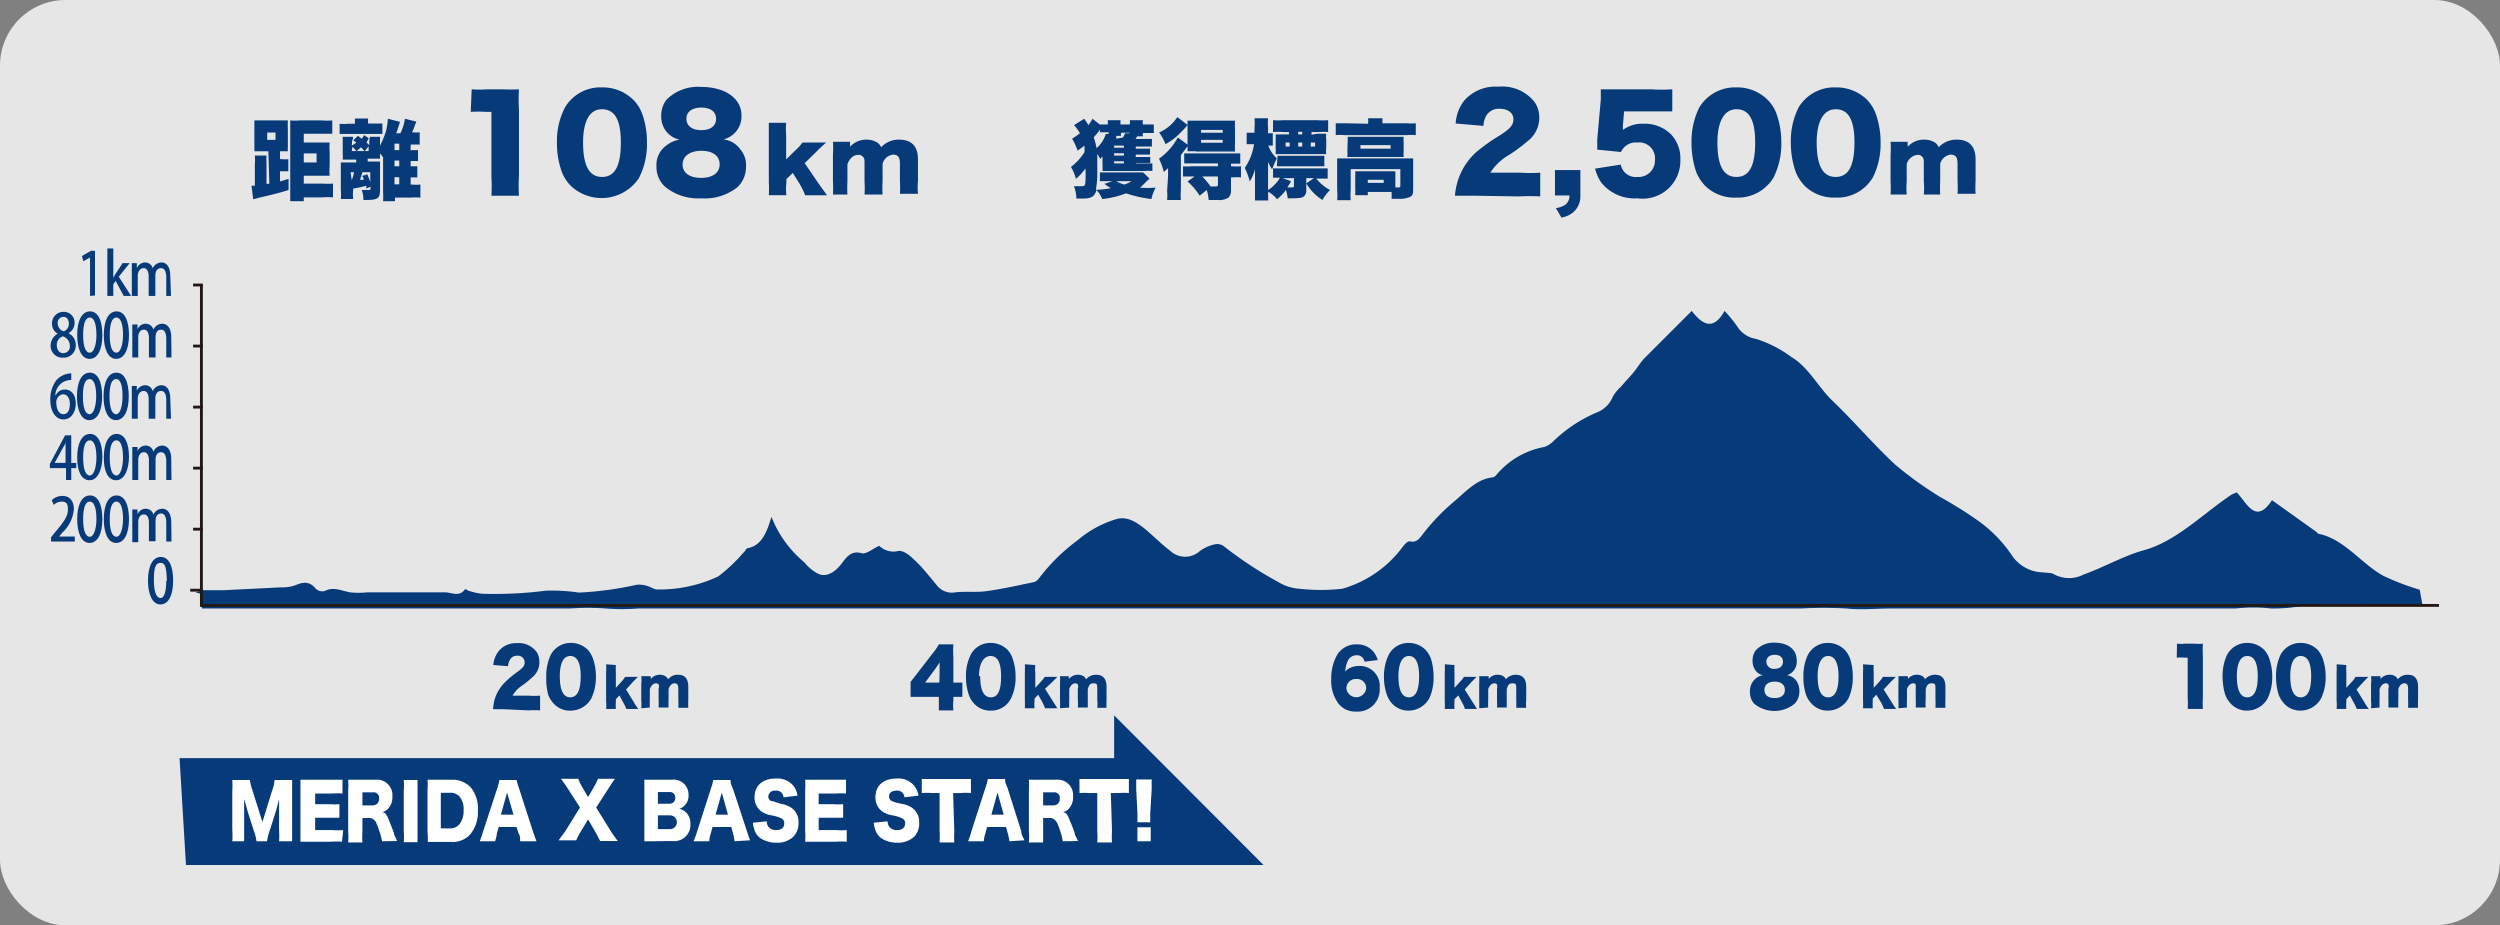 <svg xmlns="http://www.w3.org/2000/svg" viewBox="0 0 105.26 38.96"><rect x="0" y="0" width="105.26" height="38.96" fill="#808080" stroke="none"/><defs><style>.cls-1,.cls-4{fill:#fff;}.cls-1{opacity:0.8;}.cls-2{fill:#063a79;}.cls-3{fill:none;stroke:#221714;stroke-miterlimit:10;stroke-width:0.12px;}</style></defs><g id="レイヤー_2" data-name="レイヤー 2"><g id="レイヤー_3" data-name="レイヤー 3"><rect class="cls-1" width="105.26" height="38.96" rx="2.76"/><path class="cls-2" d="M101.88,24.83a10.37,10.37,0,0,1-1.56-.6c-.91-.52-1.62-1.52-2.67-1.75,0,0-.07,0-.1-.07l-1.89-1.35c-.7,1.07-1.07.08-1.49-.33l-.22.1c-1.24.83-2.35,2-3.77,2.36-.83.25-1.62.7-2.45,1a1.34,1.34,0,0,1-1.23,0c-.13-.09-.31-.06-.47-.09a1.62,1.62,0,0,1-1.29-.67,5.69,5.69,0,0,0-1.46-1.51,17.89,17.89,0,0,0-1.6-1,15.76,15.76,0,0,1-1.9-1.37c-.91-.85-1.74-1.83-2.64-2.69-.6-.58-1-1.41-1.72-1.83a5,5,0,0,0-1.48-.76,1.13,1.13,0,0,1-.79-.52,5.83,5.83,0,0,0-.54-.66c-.45.81-.9.63-1.38,0l-2,2c-.17.18-.3.41-.46.6s-.35.39-.52.59a1.85,1.85,0,0,0-.34.41,1.18,1.18,0,0,1-.69.68,6,6,0,0,0-1.83,1.22,1,1,0,0,1-.37.23A3.42,3.42,0,0,0,63,20a.26.26,0,0,1-.16.1c-.68.07-1.16.64-1.68,1.07A8.83,8.83,0,0,0,60,22.37c-.19.23-.32.51-.65.42-.08,0-.21.12-.28.22a4.8,4.8,0,0,1-2.56,1.78,8.24,8.24,0,0,1-1.79,0,2,2,0,0,1-.91-.29A16.15,16.15,0,0,1,51.53,23a.46.46,0,0,0-.39-.08,1.74,1.74,0,0,0-.62.28.92.92,0,0,1-1.24,0c-.29-.22-.56-.48-.83-.72-.45-.4-.94-.8-1.49-.61a4.47,4.47,0,0,0-1.58.87,8,8,0,0,0-1.65,1.63.39.39,0,0,1-.2.14c-.67.14-1.34.29-2,.38-.43.06-.88,0-1.31.05a.8.8,0,0,1-.77-.29c-.32-.38-.62-.78-1-1.12-.18-.18-.45-.37-.63-.33a.86.86,0,0,1-.8-.22c-.28.12-.54.37-.75.31-.4-.11-.6.12-.82.42s-.6.63-1,.45a1.86,1.86,0,0,1-.58-.48,4.75,4.75,0,0,1-1.39-1.92c-.2.7-.44,1.22-1,1.32-.06,0-.11.14-.18.19a6.84,6.84,0,0,1-1.06,1,5.85,5.85,0,0,1-2.56.55c-.13,0-.26-.1-.4-.14a1.09,1.09,0,0,0-.47-.06,14.2,14.2,0,0,1-2.43.33,8,8,0,0,0-1.4-.08,16.94,16.94,0,0,1-2.67.13,2.41,2.41,0,0,1-.52-.11c-.08,0-.19-.11-.21-.08-.25.35-.58.12-.86.13-.95,0-1.9,0-2.85,0-.14,0-.28,0-.42,0a3.35,3.35,0,0,1-.71,0c-.35-.06-.69-.25-1.06-.06a.39.39,0,0,1-.39-.1c-.28-.34-.56-.26-.88-.13a1.68,1.68,0,0,1-.59.08l-2.39.12H8.51c-.08.05-.19.06-.29.12.39-.06.21.33.29.65H24a10.71,10.71,0,0,1,1.5,0,8.92,8.92,0,0,0,1.37,0H75.83a17.54,17.54,0,0,1,1.92,0c.62.07,1.23,0,1.85,0s1,0,1.44,0H94.13a6.82,6.82,0,0,1,1.5,0A6.83,6.83,0,0,0,97,25.5c1.42.05,2.84,0,4.26,0H102Z"/><path class="cls-2" d="M21.2,29.86h-.44a2.13,2.13,0,0,1,.06-.39,1.71,1.71,0,0,1,.43-.73,3.77,3.77,0,0,1,.52-.44c.26-.19.32-.27.32-.42a.28.28,0,0,0-.32-.27.32.32,0,0,0-.3.17.67.67,0,0,0-.08.27L20.77,28a1.12,1.12,0,0,1,.22-.58.94.94,0,0,1,.78-.34.92.92,0,0,1,.85.41.83.83,0,0,1,.09.39.79.79,0,0,1-.27.61,4.55,4.55,0,0,1-.42.35,1.28,1.28,0,0,0-.44.45h.69a2.91,2.91,0,0,0,.47,0v.62a3.86,3.86,0,0,0-.5,0Z"/><path class="cls-2" d="M23.3,29.61a1.13,1.13,0,0,1-.22-.36A2.67,2.67,0,0,1,23,28.5a2.1,2.1,0,0,1,.18-.91.94.94,0,0,1,.86-.52,1,1,0,0,1,.72.3,1.14,1.14,0,0,1,.21.37,2.27,2.27,0,0,1,.12.75,2.09,2.09,0,0,1-.19.91,1,1,0,0,1-.86.52A.92.92,0,0,1,23.3,29.61Zm.27-1.14c0,.59.15.89.44.89s.44-.3.44-.88-.15-.86-.44-.86S23.57,27.93,23.57,28.47Z"/><path class="cls-2" d="M25.93,28a3.23,3.23,0,0,0,0,.34v.62l.22-.24a1.66,1.66,0,0,0,.17-.22h.54c-.08.07-.1.1-.21.21l-.29.32.33.54a2,2,0,0,0,.19.28h-.51a1.53,1.53,0,0,0-.14-.29l-.15-.28-.15.16v.09a2.55,2.55,0,0,0,0,.32h-.41a1.57,1.57,0,0,0,0-.33V28.31a2.68,2.68,0,0,0,0-.34Z"/><path class="cls-2" d="M27,29.82a1.62,1.62,0,0,0,0-.33V28.8a1.38,1.38,0,0,0,0-.33h.4v.12h0a.48.48,0,0,1,.39-.18.39.39,0,0,1,.25.08.33.33,0,0,1,.09.11.52.52,0,0,1,.42-.19c.29,0,.43.17.43.51v.55a2.92,2.92,0,0,0,0,.33h-.42a2.77,2.77,0,0,0,0-.33V29c0-.17-.05-.23-.16-.23s-.2.09-.25.24v.45a3.08,3.08,0,0,0,0,.33h-.42a2.92,2.92,0,0,0,0-.33V29a.26.26,0,0,0,0-.18.13.13,0,0,0-.11-.05c-.11,0-.2.09-.26.24v.45a2.92,2.92,0,0,0,0,.33Z"/><path class="cls-2" d="M38.34,28.71l.28-.36.64-.83a2.54,2.54,0,0,0,.27-.39h.61a4.5,4.5,0,0,0,0,.54v1.07h.09l.29,0v.6l-.29,0h-.09v.16a2.29,2.29,0,0,0,0,.41h-.61c0-.11,0-.25,0-.41v-.16H38.34Zm1.22-.35c0-.14,0-.32,0-.47l-.18.27-.43.58h.6Z"/><path class="cls-2" d="M41,29.61a1,1,0,0,1-.21-.36,2.36,2.36,0,0,1-.12-.75,2,2,0,0,1,.19-.91.92.92,0,0,1,.85-.52,1,1,0,0,1,.72.3,1,1,0,0,1,.21.37,2.27,2.27,0,0,1,.12.75,2,2,0,0,1-.19.91.93.93,0,0,1-.86.52A.92.92,0,0,1,41,29.61Zm.27-1.14c0,.59.15.89.45.89s.43-.3.43-.88-.15-.86-.44-.86S41.22,27.93,41.22,28.47Z"/><path class="cls-2" d="M43.59,28a1.62,1.62,0,0,0,0,.34v.62l.22-.24a2,2,0,0,0,.18-.22h.53l-.21.21L44,29l.34.54.18.28H44a2.38,2.38,0,0,0-.13-.29l-.16-.28-.15.16v.09a1.29,1.29,0,0,0,0,.32h-.41a3.12,3.12,0,0,0,0-.33V28.31a3.13,3.13,0,0,0,0-.34Z"/><path class="cls-2" d="M44.63,29.82a3.22,3.22,0,0,0,0-.33V28.8a2.74,2.74,0,0,0,0-.33H45v.12h0a.5.5,0,0,1,.39-.18.45.45,0,0,1,.26.08.52.52,0,0,1,.08.11.54.54,0,0,1,.42-.19c.29,0,.44.17.44.51v.55a3.22,3.22,0,0,0,0,.33H46.2a1.57,1.57,0,0,0,0-.33V29c0-.17,0-.23-.16-.23s-.19.09-.24.24v.45c0,.13,0,.23,0,.33h-.42a1.62,1.62,0,0,0,0-.33V29a.26.26,0,0,0,0-.18.13.13,0,0,0-.11-.05c-.1,0-.2.09-.25.24v.45a3.22,3.22,0,0,0,0,.33Z"/><path class="cls-2" d="M57.45,27.86a.31.31,0,0,0-.33-.27.4.4,0,0,0-.39.28,1.19,1.19,0,0,0-.09.41.44.44,0,0,1,.19-.15.8.8,0,0,1,.39-.09.84.84,0,0,1,.87.92.93.93,0,0,1-1,1,.9.9,0,0,1-.74-.34,1.64,1.64,0,0,1-.3-1.05,2,2,0,0,1,.25-1,.93.93,0,0,1,.83-.44.88.88,0,0,1,.68.29,1.08,1.08,0,0,1,.2.37ZM56.69,29a.42.42,0,0,0,.83,0,.38.38,0,0,0-.41-.41A.39.39,0,0,0,56.69,29Z"/><path class="cls-2" d="M58.6,29.61a1.1,1.1,0,0,1-.21-.36,2.36,2.36,0,0,1-.12-.75,2.09,2.09,0,0,1,.19-.91.93.93,0,0,1,.86-.52,1,1,0,0,1,.71.3,1.17,1.17,0,0,1,.22.37,2.56,2.56,0,0,1,.11.75,2.1,2.1,0,0,1-.18.91,1,1,0,0,1-.86.52A.94.94,0,0,1,58.6,29.61Zm.28-1.14c0,.59.15.89.44.89s.43-.3.43-.88-.15-.86-.43-.86S58.88,27.93,58.88,28.47Z"/><path class="cls-2" d="M61.24,28a2.82,2.82,0,0,0,0,.34v.62l.22-.24a1.24,1.24,0,0,0,.18-.22h.53l-.21.21-.29.32.34.54.18.28h-.51a1.45,1.45,0,0,0-.13-.29l-.15-.28-.16.16v.09a2.1,2.1,0,0,0,0,.32h-.41a2.77,2.77,0,0,0,0-.33V28.31a2.68,2.68,0,0,0,0-.34Z"/><path class="cls-2" d="M62.28,29.82a2.92,2.92,0,0,0,0-.33V28.8a2.27,2.27,0,0,0,0-.33h.4v.12h0a.46.46,0,0,1,.38-.18.42.42,0,0,1,.26.08.23.23,0,0,1,.08.11.55.55,0,0,1,.42-.19c.29,0,.44.17.44.51v.55a1.62,1.62,0,0,0,0,.33h-.42a3.12,3.12,0,0,0,0-.33V29c0-.17,0-.23-.16-.23s-.19.09-.24.24v.45c0,.13,0,.23,0,.33h-.41a3.22,3.22,0,0,0,0-.33V29a.36.36,0,0,0,0-.18.14.14,0,0,0-.11-.05c-.11,0-.2.09-.26.24v.45a3.22,3.22,0,0,0,0,.33Z"/><path class="cls-2" d="M75.63,28.66a.71.71,0,0,1,.13.45.72.72,0,0,1-.2.52,1.34,1.34,0,0,1-1.7,0,.71.71,0,0,1-.18-.51.68.68,0,0,1,.23-.54.6.6,0,0,1,.31-.15.52.52,0,0,1-.29-.18.66.66,0,0,1-.14-.42.73.73,0,0,1,.12-.43,1,1,0,0,1,.81-.34c.57,0,.93.29.93.75a.6.6,0,0,1-.41.62A.57.57,0,0,1,75.63,28.66Zm-1.34.39c0,.22.16.34.43.34s.43-.12.43-.34-.16-.35-.43-.35S74.29,28.83,74.29,29.05Zm.08-1.19a.31.31,0,0,0,.35.3c.22,0,.35-.11.35-.3s-.14-.29-.35-.29S74.37,27.68,74.37,27.86Z"/><path class="cls-2" d="M76.26,29.61a1,1,0,0,1-.22-.36,2.35,2.35,0,0,1-.11-.75,2.1,2.1,0,0,1,.18-.91.94.94,0,0,1,.86-.52,1,1,0,0,1,.71.3,1.17,1.17,0,0,1,.22.37,2.56,2.56,0,0,1,.11.75,2.1,2.1,0,0,1-.18.91,1,1,0,0,1-.86.52A.91.91,0,0,1,76.26,29.61Zm.27-1.14c0,.59.15.89.44.89s.44-.3.44-.88-.16-.86-.44-.86S76.53,27.93,76.53,28.47Z"/><path class="cls-2" d="M78.89,28a3.23,3.23,0,0,0,0,.34v.62l.22-.24a1.66,1.66,0,0,0,.17-.22h.54l-.21.21-.3.32.34.54a2,2,0,0,0,.19.28h-.52a1.45,1.45,0,0,0-.13-.29L79,29.25l-.15.16v.09a2.55,2.55,0,0,0,0,.32h-.41a2.77,2.77,0,0,0,0-.33V28.31a2.68,2.68,0,0,0,0-.34Z"/><path class="cls-2" d="M79.93,29.82a2.92,2.92,0,0,0,0-.33V28.8a2.27,2.27,0,0,0,0-.33h.4v.12h0a.46.46,0,0,1,.38-.18.42.42,0,0,1,.26.08.23.23,0,0,1,.08.11.56.56,0,0,1,.43-.19c.28,0,.43.17.43.51v.55a2.92,2.92,0,0,0,0,.33h-.42a2.77,2.77,0,0,0,0-.33V29c0-.17,0-.23-.16-.23s-.2.09-.25.24v.45a1.67,1.67,0,0,0,0,.33h-.42a3.22,3.22,0,0,0,0-.33V29c0-.1,0-.14,0-.18a.13.13,0,0,0-.11-.05c-.11,0-.2.09-.26.24v.45a2.92,2.92,0,0,0,0,.33Z"/><path class="cls-2" d="M91.66,27.1a1.56,1.56,0,0,0,.35,0h.37a1.79,1.79,0,0,0,.37,0,4.44,4.44,0,0,0,0,.53v1.72a3.86,3.86,0,0,0,0,.5h-.64a3.86,3.86,0,0,0,0-.5V27.69H92a2.18,2.18,0,0,0-.35,0Z"/><path class="cls-2" d="M93.91,29.61a1.13,1.13,0,0,1-.22-.36,2.67,2.67,0,0,1-.11-.75,2.1,2.1,0,0,1,.18-.91.94.94,0,0,1,.86-.52,1,1,0,0,1,.72.3,1.14,1.14,0,0,1,.21.37,2.27,2.27,0,0,1,.12.75,2.09,2.09,0,0,1-.19.91,1,1,0,0,1-.86.52A.92.92,0,0,1,93.91,29.61Zm.27-1.14c0,.59.15.89.44.89s.44-.3.44-.88-.15-.86-.44-.86S94.18,27.93,94.18,28.47Z"/><path class="cls-2" d="M96.16,29.61a1.13,1.13,0,0,1-.22-.36,2.67,2.67,0,0,1-.11-.75,2.1,2.1,0,0,1,.18-.91.94.94,0,0,1,.86-.52,1,1,0,0,1,.72.3,1.14,1.14,0,0,1,.21.37,2.27,2.27,0,0,1,.12.75,2.09,2.09,0,0,1-.19.91,1,1,0,0,1-.86.52A.92.92,0,0,1,96.16,29.61Zm.27-1.14c0,.59.15.89.44.89s.44-.3.44-.88-.15-.86-.44-.86S96.43,27.93,96.43,28.47Z"/><path class="cls-2" d="M98.79,28a3.23,3.23,0,0,0,0,.34v.62l.22-.24a1.09,1.09,0,0,0,.17-.22h.54c-.08.07-.1.1-.21.21l-.29.32.33.54a2,2,0,0,0,.19.28h-.51a2.53,2.53,0,0,0-.14-.29l-.15-.28-.15.16v.09a2.55,2.55,0,0,0,0,.32h-.41a1.57,1.57,0,0,0,0-.33V28.31a2.68,2.68,0,0,0,0-.34Z"/><path class="cls-2" d="M99.83,29.82a1.62,1.62,0,0,0,0-.33V28.8a1.38,1.38,0,0,0,0-.33h.4v.12h0a.48.48,0,0,1,.39-.18.39.39,0,0,1,.25.08.33.33,0,0,1,.09.11.52.52,0,0,1,.42-.19c.29,0,.43.17.43.51v.55a2.92,2.92,0,0,0,0,.33h-.42a2.77,2.77,0,0,0,0-.33V29c0-.17-.05-.23-.16-.23s-.2.09-.25.24v.45a3.08,3.08,0,0,0,0,.33h-.42a2.92,2.92,0,0,0,0-.33V29a.26.26,0,0,0,0-.18.13.13,0,0,0-.11-.05c-.11,0-.2.09-.26.24v.45a2.92,2.92,0,0,0,0,.33Z"/><path class="cls-2" d="M3.79,12.46V10.84h0L3.51,11l-.06-.22.38-.22H4v1.88Z"/><path class="cls-2" d="M5.52,12.46H5.21l-.34-.63-.1.14v.49H4.52v-2h.25V11.7h0a1.29,1.29,0,0,1,.09-.16l.3-.46h.3L5,11.65Z"/><path class="cls-2" d="M7.2,12.46H7v-.79c0-.23-.07-.38-.22-.38s-.24.12-.24.32v.85H6.26v-.83c0-.19-.07-.34-.21-.34s-.25.12-.25.34v.83H5.55V11.08h.21l0,.21h0a.39.39,0,0,1,.36-.24.33.33,0,0,1,.31.25h0a.41.41,0,0,1,.37-.25c.18,0,.37.14.37.58Z"/><path class="cls-2" d="M2.43,14.05a.47.47,0,0,1-.24-.42.48.48,0,0,1,.49-.5.45.45,0,0,1,.46.47.49.49,0,0,1-.26.43h0a.54.54,0,0,1,.31.49.51.51,0,0,1-.53.54.5.5,0,0,1-.53-.5.58.58,0,0,1,.3-.51Zm.51.5a.41.41,0,0,0-.3-.39.39.39,0,0,0-.25.37c0,.19.1.34.27.34A.28.28,0,0,0,2.94,14.55Zm-.51-.93a.35.35,0,0,0,.26.33.34.34,0,0,0,.21-.32c0-.15-.07-.29-.23-.29A.25.25,0,0,0,2.43,13.62Z"/><path class="cls-2" d="M3.25,14.11c0-.62.2-1,.54-1s.52.39.52,1-.2,1-.54,1S3.25,14.69,3.25,14.11Zm.81,0c0-.45-.09-.74-.28-.74s-.28.27-.28.74.1.74.28.74S4.06,14.49,4.06,14.1Z"/><path class="cls-2" d="M4.37,14.11c0-.62.2-1,.54-1s.52.39.52,1-.2,1-.54,1S4.37,14.69,4.37,14.11Zm.81,0c0-.45-.09-.74-.28-.74s-.28.27-.28.74.1.74.28.74S5.18,14.49,5.18,14.1Z"/><path class="cls-2" d="M7.22,15.05H7v-.79c0-.23-.07-.38-.22-.38s-.23.12-.23.32v.85H6.27v-.83c0-.2-.07-.34-.21-.34s-.24.11-.24.33v.84H5.57v-1c0-.16,0-.27,0-.39h.22v.2h0a.38.38,0,0,1,.35-.23.34.34,0,0,1,.32.25h0a.41.41,0,0,1,.37-.25c.18,0,.38.14.38.57Z"/><path class="cls-2" d="M2.38,16.59a.4.4,0,0,1,.35-.19c.27,0,.46.22.46.59s-.2.67-.52.67-.55-.33-.55-.8A1.31,1.31,0,0,1,2.38,16,.87.87,0,0,1,3,15.72V16a.66.66,0,0,0-.67.64Zm.56.42c0-.24-.11-.41-.29-.41a.33.33,0,0,0-.28.33c0,.3.11.51.3.51S2.94,17.26,2.94,17Z"/><path class="cls-2" d="M3.24,16.69c0-.61.2-1,.54-1s.52.38.52,1-.2,1-.54,1S3.24,17.27,3.24,16.69Zm.81,0c0-.45-.09-.73-.28-.73s-.28.26-.28.73.1.75.28.75S4.05,17.07,4.05,16.68Z"/><path class="cls-2" d="M4.36,16.69c0-.61.2-1,.54-1s.52.38.52,1-.2,1-.54,1S4.36,17.27,4.36,16.69Zm.8,0c0-.45-.08-.73-.27-.73s-.28.26-.28.73.1.75.28.75S5.16,17.07,5.16,16.68Z"/><path class="cls-2" d="M7.2,17.63H7v-.79c0-.23-.07-.38-.22-.38s-.24.12-.24.32v.85H6.26V16.8c0-.19-.07-.34-.21-.34s-.25.12-.25.33v.84H5.55V16.25h.21l0,.2h0a.4.4,0,0,1,.36-.23.33.33,0,0,1,.31.25h0a.41.41,0,0,1,.37-.25c.18,0,.37.14.37.58Z"/><path class="cls-2" d="M3,20.21H2.78v-.5H2.1v-.18l.64-1.2H3v1.16h.21v.22H3Zm-.69-.72h.45v-.56c0-.11,0-.22,0-.33h0c0,.12-.1.21-.14.31l-.32.58Z"/><path class="cls-2" d="M3.25,19.27c0-.61.2-1,.54-1s.52.38.52.95-.2,1-.54,1S3.25,19.85,3.25,19.27Zm.81,0c0-.44-.09-.73-.28-.73s-.28.26-.28.73.1.75.28.75S4.06,19.65,4.06,19.26Z"/><path class="cls-2" d="M4.37,19.27c0-.61.2-1,.54-1s.52.38.52.95-.2,1-.54,1S4.37,19.85,4.37,19.27Zm.81,0c0-.44-.09-.73-.28-.73s-.28.26-.28.73.1.75.28.75S5.18,19.65,5.18,19.26Z"/><path class="cls-2" d="M7.22,20.21H7v-.79c0-.23-.07-.38-.22-.38s-.23.12-.23.32v.85H6.27v-.83c0-.19-.07-.34-.21-.34s-.24.12-.24.34v.83H5.57v-1c0-.15,0-.27,0-.39h.22V19h0a.37.37,0,0,1,.35-.24.34.34,0,0,1,.32.26h0a.41.41,0,0,1,.37-.26c.18,0,.38.14.38.58Z"/><path class="cls-2" d="M3.15,22.8h-1v-.18l.17-.21c.35-.41.54-.67.54-.95s-.08-.34-.28-.34a.5.5,0,0,0-.32.14l-.08-.2a.64.64,0,0,1,.45-.18c.34,0,.48.26.48.55a1.51,1.51,0,0,1-.49,1l-.13.16h.66Z"/><path class="cls-2" d="M3.25,21.86c0-.62.2-1,.54-1s.52.39.52,1-.2,1-.54,1S3.25,22.44,3.25,21.86Zm.81,0c0-.45-.09-.74-.28-.74s-.28.27-.28.74.1.74.28.74S4.06,22.24,4.06,21.85Z"/><path class="cls-2" d="M4.37,21.86c0-.62.2-1,.54-1s.52.39.52,1-.2,1-.54,1S4.37,22.44,4.37,21.86Zm.81,0c0-.45-.09-.74-.28-.74s-.28.27-.28.74.1.74.28.74S5.18,22.24,5.18,21.85Z"/><path class="cls-2" d="M7.22,22.8H7V22c0-.23-.07-.38-.22-.38s-.23.12-.23.32v.85H6.27V22c0-.2-.07-.34-.21-.34s-.24.11-.24.33v.84H5.57v-1c0-.15,0-.27,0-.38h.22v.2h0a.38.38,0,0,1,.35-.23.33.33,0,0,1,.32.25h0a.41.41,0,0,1,.37-.25c.18,0,.38.14.38.57Z"/><path class="cls-2" d="M6.23,24.45c0-.62.2-1,.54-1s.52.38.52,1-.2,1-.54,1S6.23,25,6.23,24.45Zm.8,0C7,24,7,23.7,6.76,23.7s-.28.27-.28.74.1.74.28.74S7,24.83,7,24.44Z"/><line class="cls-3" x1="8.01" y1="24.85" x2="8.54" y2="24.85"/><line class="cls-3" x1="8.13" y1="22.28" x2="8.54" y2="22.28"/><line class="cls-3" x1="8.13" y1="19.71" x2="8.54" y2="19.71"/><line class="cls-3" x1="8.13" y1="17.14" x2="8.54" y2="17.14"/><line class="cls-3" x1="8.13" y1="14.57" x2="8.54" y2="14.57"/><line class="cls-3" x1="8.13" y1="12" x2="8.54" y2="12"/><polyline class="cls-3" points="8.48 11.98 8.48 25.49 102.69 25.49"/><path class="cls-2" d="M11.3,6.37h-.59c0-.1,0-.2,0-.4v-.5c0-.18,0-.29,0-.4h1.41a3.56,3.56,0,0,0,0,.37v.74a1.21,1.21,0,0,0,0,.19h-.33V6.7h.08a.94.94,0,0,0,.27,0v.51h-.35v.43l.36-.11V8c-.45.14-.7.2-1.27.33l-.22.06-.07-.57h.14V6.91a2.06,2.06,0,0,0,0-.36h.49a2.73,2.73,0,0,0,0,.32v.87l.12,0Zm-.05-.48h.35V5.58h-.35Zm1.54,1.84h.78a3,3,0,0,0,.45,0v.58a2.68,2.68,0,0,0-.44,0h-.79v.16h-.57c0-.12,0-.31,0-.51V5.47c0-.22,0-.36,0-.4a2.37,2.37,0,0,0,.41,0h.91a2.7,2.7,0,0,0,.45,0v.56H12.79V6h1.09a2.12,2.12,0,0,0,0,.39V7a2,2,0,0,0,0,.4l-.38,0h-.71Zm.54-.89V6.46h-.54v.38Z"/><path class="cls-2" d="M14.94,5.21a1.28,1.28,0,0,0,0-.22h.56a1.28,1.28,0,0,0,0,.21v0h.23l.37,0v.44l-.36,0H14.65l-.35,0V5.21a1.74,1.74,0,0,0,.37,0h.27Zm2.38,1.11h.28v.46h-.31V7h0l.28,0v.47l-.28,0h0v.3h.06a1.89,1.89,0,0,0,.35,0v.55a2.63,2.63,0,0,0-.41,0h-.66v.15h-.5a3.36,3.36,0,0,0,0-.38V6.63A1.37,1.37,0,0,0,16,6.46v0c0,.09,0,.16,0,.22h-.52a.74.74,0,0,1,0,.12H16c0,.08,0,.15,0,.25V8c0,.35-.09.42-.59.42H15.3A1.14,1.14,0,0,0,15.23,8h.23c.11,0,.14,0,.14-.06V7.86l-.18.08a.37.37,0,0,0,0-.12,4.72,4.72,0,0,1-.55.12V8a1.79,1.79,0,0,0,0,.38h-.52a2.13,2.13,0,0,0,0-.39V7.17c0-.11,0-.19,0-.33H15a1,1,0,0,1,0-.12h-.57a2.27,2.27,0,0,0,0-.28V6c0-.06,0-.15,0-.24h.43s0,.08,0,.16l.21-.2.16.12a.65.65,0,0,0,.1-.15l.24.16a.28.28,0,0,0,0-.09H16s0,.1,0,.18v.19a3.62,3.62,0,0,0,.24-.57A2.62,2.62,0,0,0,16.33,5l.51.13a1.42,1.42,0,0,1-.05.16,3,3,0,0,1-.11.32h.18A2.12,2.12,0,0,0,17.05,5l.48.12-.07.18a2.18,2.18,0,0,1-.11.27,1.42,1.42,0,0,0,.32,0v.52a3.18,3.18,0,0,0-.38,0v.27ZM14.81,7.59h0a2.31,2.31,0,0,0,.1-.34h-.15Zm0-1.46A.92.92,0,0,0,15,6l-.17-.13Zm0,.23H15a.9.9,0,0,0-.16-.18Zm.54,0-.15-.16a1.75,1.75,0,0,1-.19.16Zm-.09.89-.1.32.15,0c0-.06,0-.08-.07-.16l.23-.07c.05.13.08.2.12.33V7.25Zm.1-.89h.16v-.2Zm.16-.53L15.43,6l.12.11V5.83Zm1.29.22h-.2v.27h.2Zm-.2.71V7h.2V6.76Zm0,1h.2v-.3h-.2Z"/><path class="cls-2" d="M19.86,3.76a3.67,3.67,0,0,0,.64,0h.68a5.86,5.86,0,0,0,.67,0,7.31,7.31,0,0,0,0,.86V7.43a6.65,6.65,0,0,0,0,.81H20.69a6.65,6.65,0,0,0,0-.81V4.71h-.22a5.14,5.14,0,0,0-.65,0Z"/><path class="cls-2" d="M24.05,7.84a1.68,1.68,0,0,1-.39-.59A3.53,3.53,0,0,1,23.45,6a3.05,3.05,0,0,1,.34-1.48,1.73,1.73,0,0,1,1.55-.84,1.83,1.83,0,0,1,1.3.5,1.6,1.6,0,0,1,.39.59A3.53,3.53,0,0,1,27.24,6,3.14,3.14,0,0,1,26.9,7.5a1.89,1.89,0,0,1-2.85.34ZM24.55,6c0,1,.27,1.45.8,1.45S26.14,7,26.14,6s-.28-1.4-.8-1.4S24.55,5.11,24.55,6Z"/><path class="cls-2" d="M31.17,6.29a1,1,0,0,1,.24.73,1.17,1.17,0,0,1-.36.86,2.21,2.21,0,0,1-1.53.47A2.18,2.18,0,0,1,28,7.86,1.12,1.12,0,0,1,27.64,7a1,1,0,0,1,.41-.87,1.2,1.2,0,0,1,.56-.25,1,1,0,0,1-.51-.29,1,1,0,0,1-.26-.69,1.1,1.1,0,0,1,.22-.7,1.87,1.87,0,0,1,1.46-.54c1,0,1.7.47,1.7,1.21a1,1,0,0,1-.76,1A1,1,0,0,1,31.17,6.29Zm-2.43.64c0,.35.3.56.78.56s.78-.21.78-.57-.29-.57-.77-.57S28.74,6.57,28.74,6.93ZM28.9,5c0,.3.24.48.63.48s.62-.18.62-.48-.24-.47-.62-.47S28.9,4.7,28.9,5Z"/><path class="cls-2" d="M33.1,5.17a3.75,3.75,0,0,0,0,.54v1l.4-.39A2.14,2.14,0,0,0,33.79,6h1a5.29,5.29,0,0,0-.39.36l-.52.51.6.88.34.47h-.92a3.15,3.15,0,0,0-.24-.49l-.28-.45-.27.26v.15a2.39,2.39,0,0,0,0,.53h-.74a4.22,4.22,0,0,0,0-.55V5.71c0-.24,0-.41,0-.54Z"/><path class="cls-2" d="M35.07,8.19a4.33,4.33,0,0,0,0-.55V6.52a3.54,3.54,0,0,0,0-.55h.72v.15a.18.18,0,0,1,0,.06h0v0a.91.91,0,0,1,.7-.3.83.83,0,0,1,.46.13.49.49,0,0,1,.15.19,1,1,0,0,1,.76-.32c.52,0,.79.28.79.83v.9a3,3,0,0,0,0,.55h-.76a4.11,4.11,0,0,0,0-.55V6.89c0-.27-.08-.38-.29-.38a.52.52,0,0,0-.44.39v.74a4.56,4.56,0,0,0,0,.55h-.76a4.33,4.33,0,0,0,0-.55V6.89c0-.15,0-.22-.06-.28a.23.23,0,0,0-.2-.09c-.2,0-.36.14-.46.39v.73a4.61,4.61,0,0,0,0,.55Z"/><path class="cls-2" d="M47.83,6.88h.69V7.2a1.28,1.28,0,0,0-.3,0h-1.8a1.49,1.49,0,0,0,0-.24V6.59l-.1.1a2,2,0,0,0-.12-.21c0,.21,0,.44,0,.73a3.83,3.83,0,0,1-.06.78,3.57,3.57,0,0,0,.63-.07,2.52,2.52,0,0,1-.27-.18l.34-.11h-.53V7.26h1.82l.27.26-.14.13A3.34,3.34,0,0,1,48,7.9a4.24,4.24,0,0,0,.66,0,1.57,1.57,0,0,0-.18.48,5.33,5.33,0,0,1-1.07-.24,3.88,3.88,0,0,1-1,.24A1.37,1.37,0,0,0,46.17,8c-.08.27-.22.36-.56.36l-.29,0a1.55,1.55,0,0,0-.1-.52l.3,0c.12,0,.17,0,.18-.19a4.07,4.07,0,0,0,0-.56,2.1,2.1,0,0,1-.4.44,1.75,1.75,0,0,0-.21-.5,2.35,2.35,0,0,0,.57-.62,2.36,2.36,0,0,0,0-.28,3.06,3.06,0,0,1-.29.21,2.54,2.54,0,0,0-.23-.5,3.66,3.66,0,0,0,.33-.23,1.76,1.76,0,0,0-.25-.34L45.65,5l.11.16a.54.54,0,0,1,.06.11A1.81,1.81,0,0,0,46,5l.3.24v0l.34,0h0a.82.82,0,0,0,0-.18h.54a.67.67,0,0,0,0,.18h.39a.72.72,0,0,0,0-.18h.55a.74.74,0,0,0,0,.18h.1l.36,0V5.6h-.46a.59.59,0,0,0,0,.14h-.24l-.07.11h.38l.31,0v.32h-.68v.09h.6v.25h-.6v.1h.61v.25h-.61ZM46.32,5.45a3,3,0,0,1-.27.33,3.09,3.09,0,0,1,.12.46,1.35,1.35,0,0,0,.39-.6l.12,0a.17.17,0,0,1,0-.07h-.37Zm1,.68h-.41v.09h.41Zm0,.32h-.41v.1h.41Zm-.41.34v.09h.41V6.79Zm.37-1a1,1,0,0,0,.09-.18h.19V5.59H47.2a.42.42,0,0,0,0,.13H47c0,.06,0,.07,0,.12ZM47,7.63a1.34,1.34,0,0,0,.34.14,1.35,1.35,0,0,0,.3-.14Z"/><path class="cls-2" d="M49.18,7.43c0-.12,0-.18,0-.35L49,7.24a2.83,2.83,0,0,0-.2-.56,2.58,2.58,0,0,0,.79-.89l.44.32c-.13.19-.19.26-.31.42V8a2.31,2.31,0,0,0,0,.42h-.58a2,2,0,0,0,0-.38ZM50,5.26a2.58,2.58,0,0,1-.29.32,2.54,2.54,0,0,1-.64.49,1.77,1.77,0,0,0-.27-.49,1.76,1.76,0,0,0,.77-.65Zm.16,2.17h-.35V7a1.73,1.73,0,0,0,.36,0h1.11V6.88H49.86V6.46h2.36v.43h-.39V7h.05a1.84,1.84,0,0,0,.37,0v.47a1.68,1.68,0,0,0-.35,0h-.07V8a.4.4,0,0,1-.12.33.75.75,0,0,1-.45.09h-.37A2,2,0,0,0,50.81,8l-.3.24A2.65,2.65,0,0,0,50,7.64l.3-.21Zm.2-1.06H50c0-.12,0-.22,0-.38V5.42c0-.14,0-.23,0-.34h2a3.79,3.79,0,0,0,0,.38V6a3.63,3.63,0,0,0,0,.38H50.37Zm.21-.78h.91V5.47h-.91Zm0,.42h.91V5.89h-.91Zm.05,1.42a3.54,3.54,0,0,1,.35.42h.16c.12,0,.15,0,.15-.08V7.43Z"/><path class="cls-2" d="M55,8a.34.34,0,0,1-.1.27c-.08.06-.21.08-.51.08h-.17A1.67,1.67,0,0,0,54.14,8a2,2,0,0,1-.37.39,1.42,1.42,0,0,0-.37-.32,2.4,2.4,0,0,0,0,.37h-.56c0-.13,0-.29,0-.47V7.5c0-.08,0-.25,0-.38a1.74,1.74,0,0,1-.22.52,2.93,2.93,0,0,0-.21-.57,2.38,2.38,0,0,0,.39-1h-.08l-.23,0V5.59l.23,0h.1V5.37a2.12,2.12,0,0,0,0-.39h.57a2.06,2.06,0,0,0,0,.39v.24h0l.2,0v.52l-.19,0h0a1.42,1.42,0,0,0,.08.18,1.4,1.4,0,0,0,.28.36,4.29,4.29,0,0,0-.2.46,1.62,1.62,0,0,1-.17-.32V8a1.25,1.25,0,0,0,.3-.25,1,1,0,0,0,.2-.27l-.29,0V7.09h2.3v.43l-.4,0h-.08A1.87,1.87,0,0,0,56,8a1.87,1.87,0,0,0-.32.42A2.06,2.06,0,0,1,55,7.72l.32-.22H55Zm.49-2.37h.35a.9.9,0,0,0,0,.25v.35a.9.9,0,0,0,0,.26H53.71a1.81,1.81,0,0,0,0-.25V5.9a1.66,1.66,0,0,0,0-.24h.56V5.56h-.22a2.7,2.7,0,0,0-.45,0v-.5a2.9,2.9,0,0,0,.45,0h1.39a3.4,3.4,0,0,0,.48,0v.5a2.62,2.62,0,0,0-.43,0h-.27v.11Zm-1.7.93.39,0h1.19l.39,0V7h-2Zm.57,1.07a2.47,2.47,0,0,1-.16.26h.15c.12,0,.13,0,.13-.08V7.5H54ZM54.13,6v.17h.17V6Zm.7-.45h-.17v.11h.17Zm-.17.62h.17V6h-.17Zm.53,0h.18V6h-.18Z"/><path class="cls-2" d="M57.6,5.21a.82.82,0,0,0,0-.23h.61a1.55,1.55,0,0,0,0,.21v0h1a2.42,2.42,0,0,0,.4,0v.5a2.19,2.19,0,0,0-.4,0H56.63a2.07,2.07,0,0,0-.39,0v-.5l.42,0Zm1.14,2.68h.13c.07,0,.09,0,.09-.07v-.7H56.87V8a2.38,2.38,0,0,0,0,.43H56.3a2.39,2.39,0,0,0,0-.43V7c0-.11,0-.22,0-.33l.4,0h2.43l.37,0c0,.11,0,.2,0,.33v.85c0,.29,0,.37-.13.44a1.1,1.1,0,0,1-.5.08h-.28a2.26,2.26,0,0,0,0-.29h-1v.14h-.53a2.07,2.07,0,0,0,0-.29V7.42a1.15,1.15,0,0,0,0-.21h1.69c0,.07,0,.12,0,.22v.46ZM56.74,6a1.77,1.77,0,0,0,0-.24H59.1a1.85,1.85,0,0,0,0,.25v.35a1.78,1.78,0,0,0,0,.25H56.73a1.93,1.93,0,0,0,0-.25Zm.54.26h1.27V6.11H57.28Zm.31,1.44h.67V7.57h-.67Z"/><path class="cls-2" d="M62.07,8.24c-.49,0-.61,0-.81,0a2.82,2.82,0,0,1,.12-.63,2.75,2.75,0,0,1,.77-1.2,7.68,7.68,0,0,1,1-.71c.46-.3.57-.44.57-.69s-.23-.43-.57-.43a.62.62,0,0,0-.56.27.93.93,0,0,0-.13.45L61.29,5.2a1.7,1.7,0,0,1,.39-1,1.76,1.76,0,0,1,1.41-.55,1.73,1.73,0,0,1,1.54.67,1.16,1.16,0,0,1,.18.63,1.24,1.24,0,0,1-.5,1,6.28,6.28,0,0,1-.77.57,2.28,2.28,0,0,0-.79.75H64a6,6,0,0,0,.85,0v1a8.35,8.35,0,0,0-.91,0Z"/><path class="cls-2" d="M66.54,8.23a.89.89,0,0,1-.26.67,1,1,0,0,1-.54.26l-.23-.4a.82.82,0,0,0,.42-.16.47.47,0,0,0,.15-.37h-.61V7.16h1.07Z"/><path class="cls-2" d="M68.33,5.3s0,.08,0,.17a1.38,1.38,0,0,1,.87-.26,1.57,1.57,0,0,1,1.15.44,1.47,1.47,0,0,1,.4,1.07,1.59,1.59,0,0,1-1.81,1.63,1.8,1.8,0,0,1-1.51-.65,1.77,1.77,0,0,1-.27-.6l1.08-.17a.64.64,0,0,0,.7.52.69.69,0,0,0,.74-.71A.67.67,0,0,0,68.93,6a.68.68,0,0,0-.68.4l-1-.1c0-.16,0-.28,0-.43l.15-1.67c0-.11,0-.24,0-.44h2.13a5.9,5.9,0,0,0,.88,0v.93c-.28,0-.53,0-.87,0H68.38Z"/><path class="cls-2" d="M71.81,7.84a1.84,1.84,0,0,1-.39-.59A3.78,3.78,0,0,1,71.22,6a3.18,3.18,0,0,1,.33-1.48,1.75,1.75,0,0,1,1.56-.84,1.81,1.81,0,0,1,1.29.5,1.6,1.6,0,0,1,.39.59A3.53,3.53,0,0,1,75,6a3.15,3.15,0,0,1-.33,1.48,1.75,1.75,0,0,1-1.56.84A1.77,1.77,0,0,1,71.81,7.84ZM72.31,6c0,1,.27,1.45.8,1.45S73.9,7,73.9,6s-.28-1.4-.79-1.4S72.31,5.11,72.31,6Z"/><path class="cls-2" d="M76,7.84a1.84,1.84,0,0,1-.39-.59A3.78,3.78,0,0,1,75.4,6a3.18,3.18,0,0,1,.33-1.48,1.75,1.75,0,0,1,1.56-.84,1.85,1.85,0,0,1,1.3.5,1.7,1.7,0,0,1,.38.59A3.53,3.53,0,0,1,79.18,6a3.15,3.15,0,0,1-.33,1.48,1.74,1.74,0,0,1-1.56.84A1.77,1.77,0,0,1,76,7.84ZM76.49,6c0,1,.27,1.45.8,1.45S78.08,7,78.08,6s-.28-1.4-.79-1.4S76.49,5.11,76.49,6Z"/><path class="cls-2" d="M79.6,8.19a4.33,4.33,0,0,0,0-.55V6.52a3.54,3.54,0,0,0,0-.55h.72v.15a.18.18,0,0,1,0,.06h0v0a.91.91,0,0,1,.7-.3.81.81,0,0,1,.46.13.49.49,0,0,1,.15.19,1,1,0,0,1,.76-.32c.52,0,.79.28.79.83v.9a4.33,4.33,0,0,0,0,.55h-.76a4.11,4.11,0,0,0,0-.55V6.89c0-.27-.08-.38-.29-.38a.52.52,0,0,0-.44.39v.74a4.56,4.56,0,0,0,0,.55H81a3,3,0,0,0,0-.55V6.89c0-.15,0-.22-.06-.28a.23.23,0,0,0-.2-.09.53.53,0,0,0-.46.39v.73a3.09,3.09,0,0,0,0,.55Z"/><polygon class="cls-2" points="7.83 36.42 53.2 36.42 46.91 30.12 46.91 31.92 7.56 31.92 7.83 36.42"/><path class="cls-4" d="M10.8,35.42a1.93,1.93,0,0,0-.12-.46l-.26-.82s-.08-.31-.09-.33a1,1,0,0,0-.05-.16c0,.2,0,.45,0,.61v.68c0,.21,0,.35,0,.48H9.78a3.14,3.14,0,0,0,0-.48V33.32a3.33,3.33,0,0,0,0-.48h.74a2.31,2.31,0,0,0,.11.44l.42,1.33.41-1.33a1.63,1.63,0,0,0,.1-.44h.74c0,.15,0,.28,0,.48v1.62c0,.23,0,.35,0,.48h-.55a3.14,3.14,0,0,0,0-.48v-.68c0-.07,0-.3,0-.4s0-.16,0-.21c-.06.24-.09.35-.12.46l-.27.85a2.6,2.6,0,0,0-.12.46Z"/><path class="cls-4" d="M14.4,35.44a2.7,2.7,0,0,0-.46,0H12.65c0-.13,0-.24,0-.46V33.28c0-.19,0-.3,0-.45H14l.42,0v.58a2.56,2.56,0,0,0-.42,0h-.73v.45h.61a2.68,2.68,0,0,0,.41,0v.57l-.41,0h-.61v.52h.72a2.83,2.83,0,0,0,.46,0Z"/><path class="cls-4" d="M16.09,35.42a3.47,3.47,0,0,0-.14-.49c-.09-.26-.12-.34-.19-.4a.29.29,0,0,0-.22-.09h-.28V35a3.25,3.25,0,0,0,0,.47h-.6a3.11,3.11,0,0,0,0-.47V33.29a3.17,3.17,0,0,0,0-.46h1.14a.65.65,0,0,1,.72.71.69.69,0,0,1-.17.5.55.55,0,0,1-.26.16c.14,0,.2.12.29.34l.21.54c0,.09.06.16.13.33Zm-.4-1.51a.26.26,0,0,0,.27-.29.23.23,0,0,0-.26-.26h-.44v.55Z"/><path class="cls-4" d="M17.58,32.84c0,.13,0,.23,0,.46V35c0,.21,0,.33,0,.46H17A2.9,2.9,0,0,0,17,35V33.3a2.9,2.9,0,0,0,0-.46Z"/><path class="cls-4" d="M18,33.29a3,3,0,0,0,0-.46h1a1.07,1.07,0,0,1,.81.31,1.4,1.4,0,0,1,.31,1,1.44,1.44,0,0,1-.33,1,1,1,0,0,1-.78.31h-1A3,3,0,0,0,18,35Zm.93,1.59a.52.52,0,0,0,.41-.17.92.92,0,0,0,.18-.59.84.84,0,0,0-.17-.58.52.52,0,0,0-.43-.16h-.36v1.5Z"/><path class="cls-4" d="M21.9,35.42c0-.15,0-.23-.07-.34l-.08-.26H21l-.08.26c0,.13-.05.22-.07.34h-.65a3.09,3.09,0,0,0,.13-.38l.61-1.86c.05-.16.07-.25.09-.34h.72a2.56,2.56,0,0,0,.1.34l.6,1.86c.06.16.1.29.14.38Zm-.55-2.05-.26.93h.53Z"/><path class="cls-4" d="M24.46,35a3.39,3.39,0,0,0-.2.38h-.74L23.8,35l.62-1-.52-.81c-.09-.14-.18-.26-.28-.4h.73a2.14,2.14,0,0,0,.2.41l.21.36.21-.36a4.07,4.07,0,0,0,.21-.41h.71c-.1.14-.16.24-.26.39l-.53.82.62,1c.09.14.17.25.29.41h-.74c-.06-.11-.11-.22-.2-.38l-.31-.53Z"/><path class="cls-4" d="M27.54,35.42h-.41c0-.14,0-.24,0-.46V33.28c0-.17,0-.3,0-.45h1.14a.63.63,0,0,1,.72.65.57.57,0,0,1-.17.44.64.64,0,0,1-.22.14.5.5,0,0,1,.29.15.66.66,0,0,1,.18.49.68.68,0,0,1-.77.71Zm.65-1.58a.23.23,0,0,0,.24-.25.22.22,0,0,0-.25-.24H27.7v.49Zm-.49,1.07h.51a.29.29,0,0,0,0-.58H27.7Z"/><path class="cls-4" d="M30.93,35.42a2.24,2.24,0,0,0-.07-.34l-.07-.26H30l-.07.26a1.47,1.47,0,0,0-.07.34h-.66a2.72,2.72,0,0,0,.14-.38l.6-1.86a1.94,1.94,0,0,0,.09-.34h.73c0,.09,0,.17.09.34L31.45,35c.05.16.1.29.13.38Zm-.54-2.05-.26.93h.52Z"/><path class="cls-4" d="M32.28,34.58a.45.45,0,0,0,.07.23.41.41,0,0,0,.33.14c.22,0,.34-.1.34-.28a.22.22,0,0,0-.11-.21,1.83,1.83,0,0,0-.42-.13,1,1,0,0,1-.45-.18.71.71,0,0,1-.27-.59c0-.48.34-.78.89-.78a.87.87,0,0,1,.78.35,1,1,0,0,1,.14.37l-.59.07a.3.3,0,0,0-.35-.28.26.26,0,0,0-.29.24.2.2,0,0,0,.13.2c.05,0,.05,0,.38.11a1.2,1.2,0,0,1,.46.17.72.72,0,0,1,.3.63.81.81,0,0,1-.2.57.94.94,0,0,1-.73.27,1.23,1.23,0,0,1-.63-.16.7.7,0,0,1-.3-.39,1.31,1.31,0,0,1-.06-.29Z"/><path class="cls-4" d="M35.65,35.44a2.7,2.7,0,0,0-.46,0H33.9a2.9,2.9,0,0,0,0-.46V33.28a3.1,3.1,0,0,0,0-.45h1.3l.42,0v.58a2.56,2.56,0,0,0-.42,0h-.73v.45h.61a2.88,2.88,0,0,0,.42,0v.57l-.42,0h-.61v.52h.73a2.76,2.76,0,0,0,.45,0Z"/><path class="cls-4" d="M37.37,34.58a.45.45,0,0,0,.07.23.41.41,0,0,0,.33.14c.21,0,.34-.1.34-.28a.21.21,0,0,0-.12-.21,1.49,1.49,0,0,0-.41-.13,1,1,0,0,1-.45-.18.71.71,0,0,1-.27-.59c0-.48.34-.78.89-.78a.87.87,0,0,1,.78.35,1,1,0,0,1,.14.37l-.59.07a.3.3,0,0,0-.35-.28c-.17,0-.3.1-.3.24a.22.22,0,0,0,.13.2,1.63,1.63,0,0,0,.39.11,1.14,1.14,0,0,1,.45.17.72.72,0,0,1,.3.63.8.8,0,0,1-.19.57,1,1,0,0,1-.74.27,1.19,1.19,0,0,1-.62-.16.7.7,0,0,1-.3-.39,1.31,1.31,0,0,1-.06-.29Z"/><path class="cls-4" d="M40.18,35a3.39,3.39,0,0,0,0,.47h-.62a3.28,3.28,0,0,0,0-.47V33.39h-.33a3,3,0,0,0-.42,0v-.59l.41,0h1.22l.44,0v.59a2.69,2.69,0,0,0-.44,0h-.31Z"/><path class="cls-4" d="M42.5,35.42a2.24,2.24,0,0,0-.07-.34l-.07-.26h-.8l-.07.26a1.47,1.47,0,0,0-.07.34h-.66A2.72,2.72,0,0,0,40.9,35l.6-1.86a1.94,1.94,0,0,0,.09-.34h.73c0,.09,0,.17.09.34L43,35c0,.16.1.29.13.38ZM42,33.37l-.26.93h.52Z"/><path class="cls-4" d="M44.75,35.42a3,3,0,0,0-.13-.49c-.09-.26-.13-.34-.2-.4a.29.29,0,0,0-.22-.09h-.28V35c0,.21,0,.32,0,.47h-.6a3.11,3.11,0,0,0,0-.47V33.29a3.17,3.17,0,0,0,0-.46h1.14a.65.65,0,0,1,.72.71.69.69,0,0,1-.17.5.51.51,0,0,1-.26.16c.14,0,.21.12.29.34a5.58,5.58,0,0,1,.21.54c0,.09.07.16.14.33Zm-.39-1.51a.26.26,0,0,0,.26-.29.23.23,0,0,0-.26-.26h-.44v.55Z"/><path class="cls-4" d="M46.82,35a3.28,3.28,0,0,0,0,.47h-.62a3.39,3.39,0,0,0,0-.47V33.39h-.33a3.17,3.17,0,0,0-.42,0v-.59l.42,0h1.22l.44,0v.59a2.76,2.76,0,0,0-.44,0h-.32Z"/><path class="cls-4" d="M47.89,34.62v-.16s0,0,0-.22l-.05-1c0-.16,0-.32,0-.42h.65c0,.12,0,.25,0,.42l-.06,1c0,.12,0,.2,0,.25a.78.78,0,0,0,0,.13Zm0,.8v-.59h.56v.59Z"/></g></g></svg>